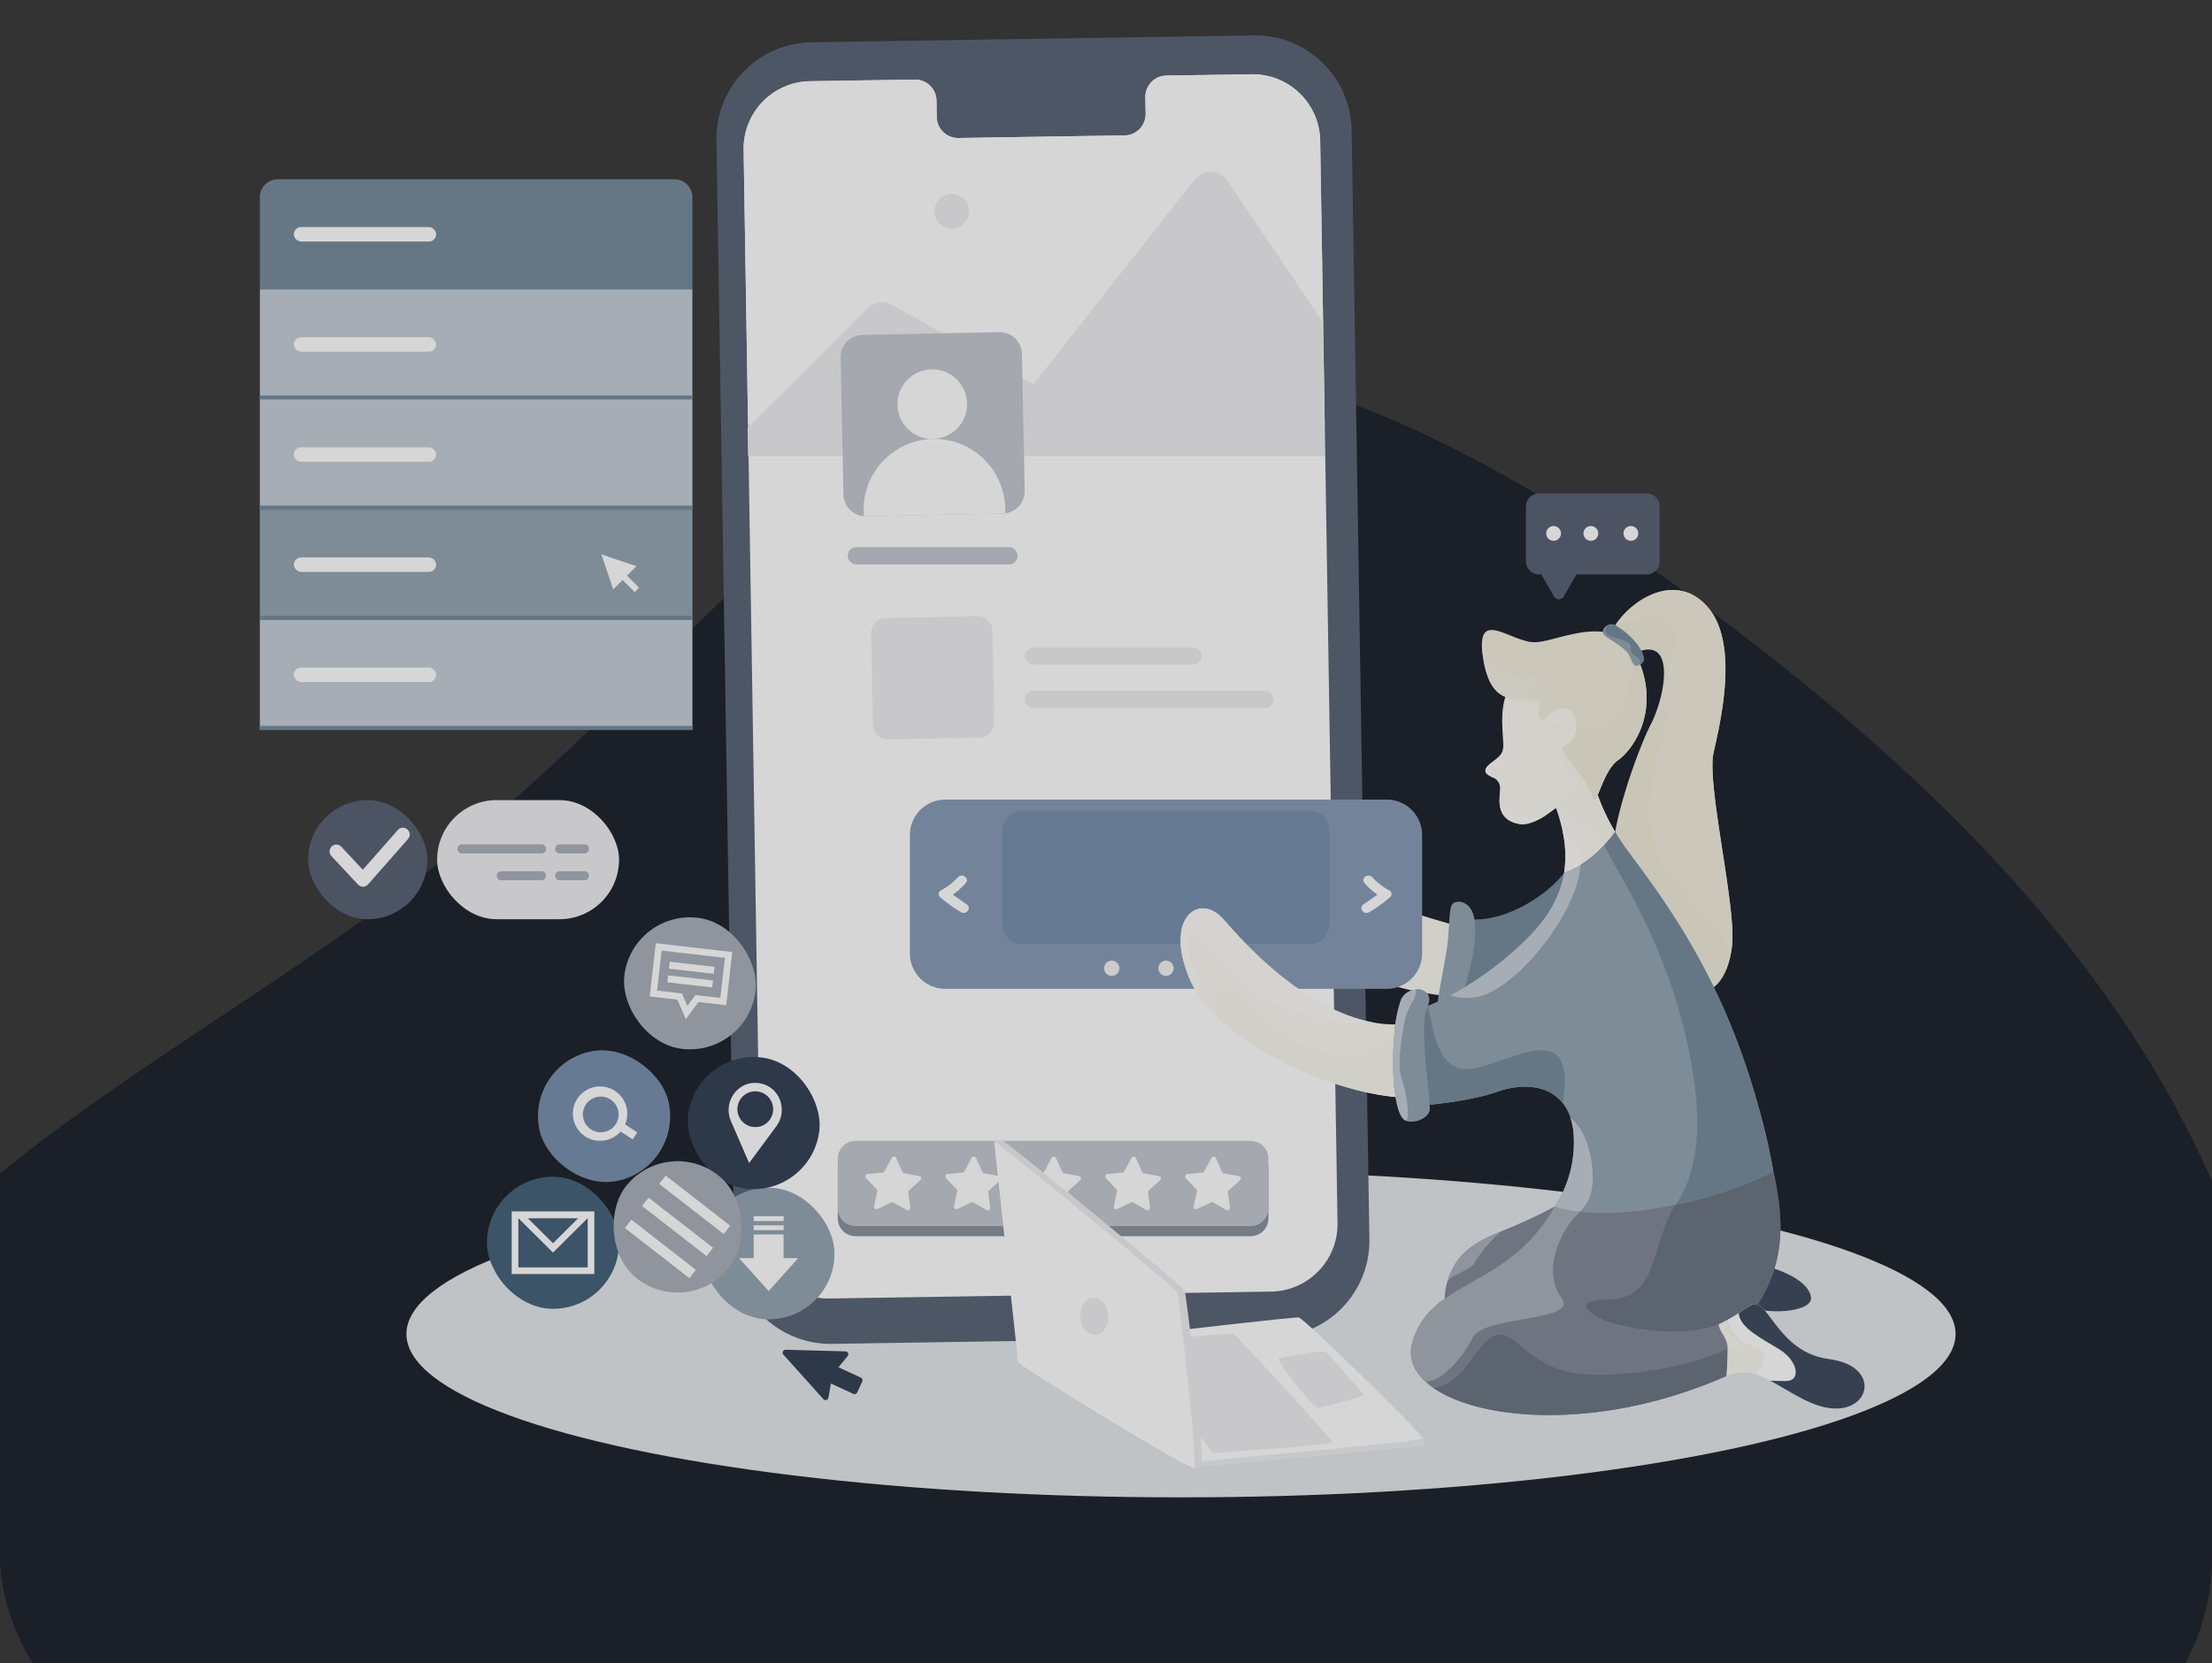 <svg xmlns="http://www.w3.org/2000/svg" xmlns:xlink="http://www.w3.org/1999/xlink" width="500" height="376" viewBox="0 0 500 376">
  <rect x="0" y="0" width="500" height="376" fill="#333333" stroke="none"/>
  <defs>
    <clipPath id="clip-path">
      <rect y="242" width="500" height="376" fill="none"/>
    </clipPath>
    <clipPath id="clip-path-2">
      <rect id="Card_BG_3" data-name="Card BG_3" width="500" height="645" rx="51" transform="translate(-0.388 0.39)" fill="#0d1321" opacity="0.547"/>
    </clipPath>
  </defs>
  <g id="Group_1229" data-name="Group 1229" transform="translate(58.733 7.999)" opacity="0.8">
    <g id="Scroll_Group_3" data-name="Scroll Group 3" transform="translate(-58.733 -249.999)" clip-path="url(#clip-path)" style="isolation: isolate">
      <g id="Mask_Group_3" data-name="Mask Group 3" transform="translate(0.388 -0.39)" clip-path="url(#clip-path-2)">
        <path id="blob" d="M475.292,20.642c43.563,31.808,56.067,108.067,52.033,171.683-3.63,63.617-23.395,114.591-33.479,175.761s-10.487,132.942-44.37,177.392-101.243,61.578-155.293,43.227c-54.454-17.943-95.6-72.18-147.226-110.513-51.63-38.741-113.747-61.985-136.336-104.8S4.975,268.176,28.773,212.307,82.824,107.1,125.983,74.472c42.756-32.216,98.823-47.3,164.571-60.762S431.73-11.574,475.292,20.642Z" transform="translate(603.005 406.772) rotate(104)" fill="#0d1321" opacity="0.748"/>
      </g>
    </g>
    <g id="Group_1295" data-name="Group 1295">
      <ellipse id="Ellipse_118" data-name="Ellipse 118" cx="175.086" cy="36.937" rx="175.086" ry="36.937" transform="translate(33.134 256.676)" fill="#e2e7ea"/>
      <g id="Group_1294" data-name="Group 1294" transform="translate(0 0)">
        <g id="Group_1236" data-name="Group 1236" transform="translate(0 32.529)">
          <g id="Group_1235" data-name="Group 1235" transform="translate(0 0)">
            <g id="Group_1234" data-name="Group 1234">
              <g id="Group_1233" data-name="Group 1233">
                <g id="Group_1229-2" data-name="Group 1229" transform="translate(0 99.593)">
                  <rect id="Rectangle_557" data-name="Rectangle 557" width="97.782" height="24.898" fill="#c3ccd4"/>
                  <rect id="Rectangle_558" data-name="Rectangle 558" width="97.782" height="0.905" transform="translate(0 23.993)" fill="#72889a"/>
                </g>
                <path id="Rectangle_559" data-name="Rectangle 559" d="M4.079,0H93.7a4.08,4.08,0,0,1,4.08,4.08V24.9a0,0,0,0,1,0,0H0a0,0,0,0,1,0,0V4.079A4.079,4.079,0,0,1,4.079,0Z" fill="#72889a"/>
                <g id="Group_1230" data-name="Group 1230" transform="translate(0 24.898)">
                  <rect id="Rectangle_560" data-name="Rectangle 560" width="97.782" height="24.898" fill="#0d1321"/>
                  <rect id="Rectangle_561" data-name="Rectangle 561" width="97.782" height="24.898" fill="#c3ccd4"/>
                  <rect id="Rectangle_562" data-name="Rectangle 562" width="97.782" height="0.905" transform="translate(0 23.993)" fill="#72889a"/>
                </g>
                <g id="Group_1231" data-name="Group 1231" transform="translate(0 49.796)">
                  <rect id="Rectangle_563" data-name="Rectangle 563" width="97.782" height="24.898" fill="#c3ccd4"/>
                  <rect id="Rectangle_564" data-name="Rectangle 564" width="97.782" height="0.905" transform="translate(0 23.993)" fill="#72889a"/>
                </g>
                <g id="Group_1232" data-name="Group 1232" transform="translate(0 74.695)">
                  <rect id="Rectangle_565" data-name="Rectangle 565" width="97.782" height="24.898" fill="#91a2b0"/>
                  <rect id="Rectangle_566" data-name="Rectangle 566" width="97.782" height="0.905" transform="translate(0 23.993)" fill="#72889a"/>
                </g>
              </g>
            </g>
            <path id="Path_1249" data-name="Path 1249" d="M7634.364,587.936l2.673,7.915,2.125-2.125,2.728,2.727.991-.992-2.728-2.727,2.126-2.125Z" transform="translate(-7557.16 -503.119)" fill="#fff"/>
          </g>
          <rect id="Rectangle_567" data-name="Rectangle 567" width="32.169" height="3.281" rx="1.64" transform="translate(7.685 10.809)" fill="#fff"/>
          <rect id="Rectangle_568" data-name="Rectangle 568" width="32.169" height="3.281" rx="1.64" transform="translate(7.685 35.707)" fill="#fff"/>
          <rect id="Rectangle_569" data-name="Rectangle 569" width="32.169" height="3.281" rx="1.64" transform="translate(7.685 60.605)" fill="#fff"/>
          <rect id="Rectangle_570" data-name="Rectangle 570" width="32.169" height="3.281" rx="1.64" transform="translate(7.685 85.503)" fill="#fff"/>
          <rect id="Rectangle_571" data-name="Rectangle 571" width="32.169" height="3.281" rx="1.64" transform="translate(7.685 110.401)" fill="#fff"/>
        </g>
        <g id="Group_1238" data-name="Group 1238" transform="translate(60.135 226.683)">
          <rect id="Rectangle_572" data-name="Rectangle 572" width="29.863" height="29.863" rx="14.931" transform="matrix(0.979, -0.205, 0.205, 0.979, 0, 6.123)" fill="#748cab"/>
          <g id="Group_1237" data-name="Group 1237" transform="translate(10.987 11.346)">
            <path id="Path_1250" data-name="Path 1250" d="M7609.957,1363.873l-2.761-1.8a6.148,6.148,0,1,0-1.014,1.608l2.734,1.786Zm-7.425-.105a4.039,4.039,0,1,1,3.125-4.781A4.044,4.044,0,0,1,7602.532,1363.768Z" transform="translate(-7595.763 -1353.874)" fill="#fff"/>
          </g>
        </g>
        <g id="Group_1247" data-name="Group 1247" transform="translate(103.213)">
          <g id="Group_1243" data-name="Group 1243">
            <g id="Group_1242" data-name="Group 1242">
              <g id="Group_1240" data-name="Group 1240">
                <g id="Group_1239" data-name="Group 1239">
                  <path id="Path_1251" data-name="Path 1251" d="M7925.588,137.455l-100.007,1.564a21.786,21.786,0,0,1-22.124-21.435l-4.021-250.715a21.789,21.789,0,0,1,21.444-22.134l100.006-1.564a21.787,21.787,0,0,1,22.125,21.435l4.02,250.715A21.787,21.787,0,0,1,7925.588,137.455Z" transform="translate(-7799.434 156.831)" fill="#545f71"/>
                </g>
              </g>
              <g id="Group_1241" data-name="Group 1241" transform="translate(6.14 8.796)">
                <path id="Path_1252" data-name="Path 1252" d="M7972.646,158.727a15.259,15.259,0,0,1-15.019,15.5l-99.807,1.563a15.261,15.261,0,0,1-15.5-15.015L7839.4-21.895l-1-62.044a15.258,15.258,0,0,1,15.017-15.5l16.972-.266,6.818-.105A4.822,4.822,0,0,1,7882-94.963l.056,3.516a4.822,4.822,0,0,0,4.786,4.848l37.8-.591a4.818,4.818,0,0,0,4.628-5l-.056-3.518a4.815,4.815,0,0,1,4.628-5l19.389-.3a15.262,15.262,0,0,1,15.5,15.013l1.027,64.094Z" transform="translate(-7838.401 101.004)" fill="#fff"/>
              </g>
            </g>
          </g>
          <path id="Path_1253" data-name="Path 1253" d="M7969.75-21.895H7839.4l-.1-6.461-.894-55.583a15.258,15.258,0,0,1,15.017-15.5l16.972-.266,6.818-.105A4.822,4.822,0,0,1,7882-94.963l.056,3.516a4.822,4.822,0,0,0,4.786,4.848l37.8-.591a4.818,4.818,0,0,0,4.628-5l-.056-3.518a4.815,4.815,0,0,1,4.628-5l19.389-.3a15.262,15.262,0,0,1,15.5,15.013l.541,33.677Z" transform="translate(-7832.261 109.8)" fill="#fff"/>
          <path id="Path_1254" data-name="Path 1254" d="M7974.533,103.48H7844.182l-.1-6.461,27.165-26.971a4.653,4.653,0,0,1,5.551-.758l31.919,17.868,36.365-46.173a4.653,4.653,0,0,1,7.512.277l21.456,31.8Z" transform="translate(-7837.044 -8.323)" fill="#edeef0"/>
          <path id="Path_1255" data-name="Path 1255" d="M8018.557,273.93l.627,30.934a5.024,5.024,0,0,1-4.433,5.1,4.114,4.114,0,0,1-.491.036l-30.934.627a4.13,4.13,0,0,1-.492-.016,4.966,4.966,0,0,1-2.5-.9,5.016,5.016,0,0,1-2.133-4.013l-.627-30.934a5.031,5.031,0,0,1,4.923-5.127l30.934-.627a5.034,5.034,0,0,1,5.128,4.923Z" transform="translate(-7949.504 -201.91)" fill="#c2c6cd"/>
          <path id="Path_1256" data-name="Path 1256" d="M8048.635,679.884l.42,20.717a3.366,3.366,0,0,1-2.969,3.414,2.775,2.775,0,0,1-.329.024l-20.716.42a2.786,2.786,0,0,1-.33-.011,3.367,3.367,0,0,1-3.1-3.291l-.42-20.717a3.372,3.372,0,0,1,3.3-3.434l20.717-.42a3.373,3.373,0,0,1,3.434,3.3Z" transform="translate(-7986.247 -545.271)" fill="#edeef0"/>
          <circle id="Ellipse_119" data-name="Ellipse 119" cx="7.87" cy="7.87" r="7.87" transform="translate(40.911 75.512)" fill="#fff"/>
          <path id="Path_1257" data-name="Path 1257" d="M8042.532,437.965c.008.375,0,.75-.022,1.12a4.113,4.113,0,0,1-.492.036l-30.933.627a4.13,4.13,0,0,1-.492-.016c-.039-.368-.061-.743-.068-1.118a16.007,16.007,0,1,1,32.008-.648Z" transform="translate(-7977.262 -331.033)" fill="#fff"/>
          <circle id="Ellipse_120" data-name="Ellipse 120" cx="3.918" cy="3.918" r="3.918" transform="translate(49.266 35.855)" fill="#edeef0"/>
          <g id="Group_1245" data-name="Group 1245" transform="translate(27.428 249.952)">
            <path id="Path_1258" data-name="Path 1258" d="M8066.827,1463.36h-89.293a4.02,4.02,0,0,1-4.021-4.02v-11.217a4.021,4.021,0,0,1,4.021-4.02h89.293a4.019,4.019,0,0,1,4.02,4.02v11.217a4.018,4.018,0,0,1-4.02,4.02Z" transform="translate(-7973.512 -1441.81)" fill="#868e9a"/>
            <path id="Path_1259" data-name="Path 1259" d="M8066.827,1448.806h-89.293a4.02,4.02,0,0,1-4.021-4.02v-11.217a4.02,4.02,0,0,1,4.021-4.02h89.293a4.019,4.019,0,0,1,4.02,4.02v11.217a4.019,4.019,0,0,1-4.02,4.02Z" transform="translate(-7973.512 -1429.549)" fill="#c2c6cd"/>
            <g id="Group_1244" data-name="Group 1244" transform="translate(6.234 3.543)">
              <path id="Path_1260" data-name="Path 1260" d="M8017.414,1455.359l1.644-3.037a.542.542,0,0,1,.972.036l1.411,3.151a.542.542,0,0,0,.4.312l3.4.624a.542.542,0,0,1,.265.936l-2.561,2.316a.548.548,0,0,0-.175.474l.456,3.423a.542.542,0,0,1-.807.542l-2.994-1.72a.542.542,0,0,0-.5-.019l-3.114,1.491a.543.543,0,0,1-.766-.6l.711-3.379a.541.541,0,0,0-.138-.485l-2.381-2.5a.542.542,0,0,1,.335-.913l3.434-.368A.543.543,0,0,0,8017.414,1455.359Z" transform="translate(-8013.076 -1452.038)" fill="#fff"/>
              <path id="Path_1261" data-name="Path 1261" d="M8132.078,1455.359l1.643-3.037a.542.542,0,0,1,.972.036l1.41,3.151a.546.546,0,0,0,.4.312l3.4.624a.543.543,0,0,1,.268.936l-2.562,2.316a.542.542,0,0,0-.174.474l.456,3.423a.543.543,0,0,1-.809.542l-2.993-1.72a.544.544,0,0,0-.5-.019l-3.114,1.491a.543.543,0,0,1-.766-.6l.711-3.379a.541.541,0,0,0-.138-.485l-2.38-2.5a.542.542,0,0,1,.334-.913l3.434-.368A.544.544,0,0,0,8132.078,1455.359Z" transform="translate(-8109.673 -1452.038)" fill="#fff"/>
              <path id="Path_1262" data-name="Path 1262" d="M8246.74,1455.359l1.643-3.037a.543.543,0,0,1,.973.036l1.41,3.151a.546.546,0,0,0,.4.312l3.4.624a.542.542,0,0,1,.265.936l-2.561,2.316a.539.539,0,0,0-.174.474l.456,3.423a.543.543,0,0,1-.809.542l-2.993-1.72a.544.544,0,0,0-.5-.019l-3.114,1.491a.542.542,0,0,1-.765-.6l.71-3.379a.536.536,0,0,0-.138-.485l-2.38-2.5a.542.542,0,0,1,.336-.913l3.433-.368A.541.541,0,0,0,8246.74,1455.359Z" transform="translate(-8206.27 -1452.038)" fill="#fff"/>
              <path id="Path_1263" data-name="Path 1263" d="M8361.4,1455.359l1.643-3.037a.542.542,0,0,1,.972.036l1.412,3.151a.541.541,0,0,0,.4.312l3.4.624a.542.542,0,0,1,.267.936l-2.562,2.316a.542.542,0,0,0-.174.474l.456,3.423a.542.542,0,0,1-.808.542l-2.994-1.72a.544.544,0,0,0-.5-.019l-3.114,1.491a.543.543,0,0,1-.766-.6l.712-3.379a.539.539,0,0,0-.139-.485l-2.38-2.5a.542.542,0,0,1,.336-.913l3.433-.368A.541.541,0,0,0,8361.4,1455.359Z" transform="translate(-8302.865 -1452.038)" fill="#fff"/>
              <path id="Path_1264" data-name="Path 1264" d="M8476.065,1455.359l1.643-3.037a.542.542,0,0,1,.972.036l1.41,3.151a.545.545,0,0,0,.4.312l3.395.624a.543.543,0,0,1,.268.936l-2.562,2.316a.542.542,0,0,0-.174.474l.455,3.423a.542.542,0,0,1-.808.542l-2.993-1.72a.544.544,0,0,0-.5-.019l-3.114,1.491a.542.542,0,0,1-.765-.6l.71-3.379a.541.541,0,0,0-.138-.485l-2.381-2.5a.543.543,0,0,1,.335-.913l3.434-.368A.544.544,0,0,0,8476.065,1455.359Z" transform="translate(-8399.462 -1452.038)" fill="#fff"/>
            </g>
          </g>
          <rect id="Rectangle_573" data-name="Rectangle 573" width="38.411" height="3.918" rx="1.959" transform="translate(29.669 115.71)" fill="#c2c6cd"/>
          <g id="Group_1246" data-name="Group 1246" transform="translate(69.68 138.378)">
            <rect id="Rectangle_574" data-name="Rectangle 574" width="40.03" height="3.918" rx="1.959" fill="#edeef0"/>
            <rect id="Rectangle_575" data-name="Rectangle 575" width="56.21" height="3.918" rx="1.959" transform="translate(0 9.829)" fill="#edeef0"/>
          </g>
        </g>
        <g id="Group_1255" data-name="Group 1255" transform="translate(10.918 172.903)">
          <rect id="Rectangle_576" data-name="Rectangle 576" width="26.932" height="26.932" rx="13.466" transform="translate(0 0)" fill="#525d6f"/>
          <rect id="Rectangle_577" data-name="Rectangle 577" width="41.124" height="26.932" rx="13.466" transform="translate(29.155 0)" fill="#edeef0"/>
          <g id="Group_1248" data-name="Group 1248" transform="translate(4.83 6.241)">
            <path id="Path_1265" data-name="Path 1265" d="M7251.892,993.489a1.542,1.542,0,0,1-1.125-.489l-6.027-6.455a1.539,1.539,0,0,1,2.25-2.1l4.868,5.214,7.9-8.984a1.538,1.538,0,1,1,2.311,2.032l-9.02,10.26a1.538,1.538,0,0,1-1.133.523Z" transform="translate(-7244.326 -980.151)" fill="#fff"/>
          </g>
          <g id="Group_1254" data-name="Group 1254" transform="translate(33.729 10.003)">
            <g id="Group_1253" data-name="Group 1253">
              <g id="Group_1249" data-name="Group 1249">
                <path id="Path_1266" data-name="Path 1266" d="M7446.76,1006.078h-18a1.026,1.026,0,1,1,0-2.052h18a1.026,1.026,0,0,1,0,2.052Z" transform="translate(-7427.735 -1004.026)" fill="#a7adb6"/>
              </g>
              <g id="Group_1250" data-name="Group 1250" transform="translate(22.101)">
                <path id="Path_1267" data-name="Path 1267" d="M7574.633,1006.078h-5.6a1.026,1.026,0,1,1,0-2.052h5.6a1.026,1.026,0,1,1,0,2.052Z" transform="translate(-7568.007 -1004.026)" fill="#a7adb6"/>
              </g>
              <g id="Group_1251" data-name="Group 1251" transform="translate(22.101 6.07)">
                <path id="Path_1268" data-name="Path 1268" d="M7574.633,1044.6h-5.6a1.026,1.026,0,1,1,0-2.052h5.6a1.026,1.026,0,1,1,0,2.052Z" transform="translate(-7568.007 -1042.552)" fill="#a7adb6"/>
              </g>
              <g id="Group_1252" data-name="Group 1252" transform="translate(8.892 6.07)">
                <path id="Path_1269" data-name="Path 1269" d="M7494.3,1044.6H7485.2a1.026,1.026,0,0,1,0-2.052h9.105a1.026,1.026,0,1,1,0,2.052Z" transform="translate(-7484.17 -1042.552)" fill="#a7adb6"/>
              </g>
            </g>
          </g>
        </g>
        <g id="Group_1259" data-name="Group 1259" transform="translate(118.18 297.18)">
          <g id="Group_1258" data-name="Group 1258">
            <g id="Group_1257" data-name="Group 1257">
              <g id="Group_1256" data-name="Group 1256">
                <path id="Path_1270" data-name="Path 1270" d="M7912.094,1735.585l-5.066-2.343,2.081-2.5a.662.662,0,0,0-.49-1.087l-13.509-.369a.662.662,0,0,0-.512,1.105l9.03,10.056a.663.663,0,0,0,1.146-.33l.555-3.2,5.064,2.342a.664.664,0,0,0,.881-.323l1.143-2.472a.663.663,0,0,0-.323-.88Zm0,0" transform="translate(-7894.427 -1729.289)" fill="#2c3a4f"/>
              </g>
            </g>
          </g>
        </g>
        <g id="Group_1262" data-name="Group 1262" transform="translate(100.129 260.531)">
          <rect id="Rectangle_578" data-name="Rectangle 578" width="29.77" height="29.77" rx="14.885" fill="#91a2b0"/>
          <g id="Group_1261" data-name="Group 1261" transform="translate(8.3 6.454)">
            <g id="Group_1260" data-name="Group 1260">
              <path id="Path_1271" data-name="Path 1271" d="M7832.567,1569.356l3.2,3.557,3.28,3.642a.1.1,0,0,0,.149,0l3.28-3.642,3.2-3.557a.1.1,0,0,0-.074-.167h-3.1v-5.334h-6.762v5.334h-3.1A.1.1,0,0,0,7832.567,1569.356Z" transform="translate(-7832.541 -1559.726)" fill="#fff"/>
              <rect id="Rectangle_579" data-name="Rectangle 579" width="6.762" height="1.093" transform="translate(3.204 2.058)" fill="#fff"/>
              <rect id="Rectangle_580" data-name="Rectangle 580" width="6.762" height="1.093" transform="translate(3.204)" fill="#fff"/>
            </g>
          </g>
        </g>
        <g id="Group_1264" data-name="Group 1264" transform="translate(51.335 258.061)">
          <rect id="Rectangle_581" data-name="Rectangle 581" width="29.863" height="29.863" rx="14.931" fill="#3e5c75"/>
          <g id="Group_1263" data-name="Group 1263" transform="translate(5.591 7.867)">
            <g id="Rectangle_582" data-name="Rectangle 582" fill="none" stroke="#fff" stroke-miterlimit="10" stroke-width="1.5">
              <rect width="18.682" height="14.129" stroke="none"/>
              <rect x="0.75" y="0.75" width="17.182" height="12.629" fill="none"/>
            </g>
            <g id="Path_1272" data-name="Path 1272" transform="translate(-7505.66 -1530.945)" fill="none" stroke-miterlimit="10">
              <path d="M7515,1540.226l-9.341-9.282h18.681Z" stroke="none"/>
              <path d="M 7515.001 1538.112 L 7520.704 1532.445 L 7509.298 1532.445 L 7515.001 1538.112 M 7515.001 1540.226 L 7505.66 1530.945 L 7524.341 1530.945 L 7515.001 1540.226 Z" stroke="none" fill="#fff"/>
            </g>
          </g>
        </g>
        <g id="Group_1265" data-name="Group 1265" transform="translate(95.099 229.384)">
          <rect id="Rectangle_583" data-name="Rectangle 583" width="29.863" height="29.863" rx="14.931" transform="translate(3.399 0) rotate(6.535)" fill="#2c3a4f"/>
          <g id="Path_1273" data-name="Path 1273" transform="translate(-7806.003 -1338.833)" fill="#fff" stroke-miterlimit="10">
            <path d="M 7821.672 1362.918 L 7819.537 1357.999 L 7818.067 1354.615 C 7817.329 1352.914 7817.5 1350.965 7818.526 1349.402 C 7819.514 1347.896 7821.084 1347.032 7822.833 1347.032 C 7822.916 1347.032 7822.999 1347.034 7823.083 1347.038 C 7823.216 1347.044 7823.349 1347.055 7823.488 1347.071 C 7823.626 1347.087 7823.761 1347.107 7823.887 1347.13 C 7825.663 1347.456 7827.07 1348.627 7827.747 1350.344 C 7828.453 1352.131 7828.196 1354.113 7827.062 1355.645 L 7824.865 1358.609 L 7821.672 1362.918 Z M 7822.89 1347.443 C 7820.456 1347.443 7818.41 1349.27 7818.132 1351.692 C 7817.833 1354.318 7819.725 1356.699 7822.35 1357 C 7822.533 1357.021 7822.718 1357.031 7822.901 1357.031 C 7825.335 1357.031 7827.38 1355.205 7827.657 1352.783 C 7827.803 1351.511 7827.445 1350.258 7826.648 1349.256 C 7825.852 1348.253 7824.713 1347.621 7823.441 1347.475 C 7823.258 1347.454 7823.073 1347.443 7822.89 1347.443 Z" stroke="none"/>
            <path d="M 7819.869 1356.881 L 7821.843 1361.428 L 7824.791 1357.45 C 7824.199 1357.665 7823.562 1357.781 7822.901 1357.781 C 7822.689 1357.781 7822.476 1357.769 7822.265 1357.745 C 7821.38 1357.644 7820.568 1357.338 7819.869 1356.881 M 7822.833 1346.282 C 7822.927 1346.282 7823.022 1346.284 7823.117 1346.289 C 7823.269 1346.296 7823.42 1346.308 7823.573 1346.325 C 7823.725 1346.343 7823.876 1346.365 7824.023 1346.392 C 7828.426 1347.2 7830.328 1352.495 7827.664 1356.091 L 7821.501 1364.409 L 7817.379 1354.913 C 7815.636 1350.895 7818.519 1346.281 7822.833 1346.282 Z M 7822.901 1356.281 C 7824.928 1356.281 7826.676 1354.76 7826.912 1352.698 C 7827.167 1350.479 7825.574 1348.474 7823.355 1348.22 C 7823.199 1348.202 7823.044 1348.193 7822.89 1348.193 C 7820.863 1348.193 7819.114 1349.715 7818.877 1351.777 C 7818.624 1353.996 7820.216 1356.001 7822.436 1356.255 C 7822.592 1356.273 7822.747 1356.281 7822.901 1356.281 Z" stroke="none" fill="#fff"/>
          </g>
        </g>
        <g id="Group_1268" data-name="Group 1268" transform="translate(80.686 197.798)">
          <rect id="Rectangle_584" data-name="Rectangle 584" width="29.863" height="29.863" rx="14.931" transform="matrix(0.993, 0.114, -0.114, 0.993, 3.407, 0)" fill="#a7adb6"/>
          <g id="Group_1267" data-name="Group 1267" transform="translate(7.441 7.469)">
            <g id="Path_1274" data-name="Path 1274" transform="translate(-7703.688 -1145.946)" fill="none" stroke-miterlimit="10">
              <path d="M7722.354,1147.931l-17.286-1.985-1.38,12.028,6.262.719,1.907,4.4,2.854-3.851,6.262.719Z" stroke="none"/>
              <path d="M 7706.388 1147.607 L 7705.35 1156.654 L 7710.982 1157.301 L 7712.2 1160.109 L 7714.022 1157.65 L 7719.654 1158.297 L 7720.693 1149.25 L 7706.388 1147.607 M 7705.068 1145.946 L 7722.354 1147.931 L 7720.974 1159.958 L 7714.712 1159.239 L 7711.857 1163.09 L 7709.95 1158.692 L 7703.688 1157.973 L 7705.068 1145.946 Z" stroke="none" fill="#fff"/>
            </g>
            <g id="Group_1266" data-name="Group 1266" transform="translate(4.078 4.964)">
              <line id="Line_251" data-name="Line 251" x2="10.139" y2="1.164" transform="translate(0.354)" fill="none" stroke="#fff" stroke-miterlimit="10" stroke-width="1.581"/>
              <line id="Line_252" data-name="Line 252" x2="10.139" y2="1.164" transform="translate(0 3.083)" fill="none" stroke="#fff" stroke-miterlimit="10" stroke-width="1.581"/>
            </g>
          </g>
        </g>
        <g id="Group_1270" data-name="Group 1270" transform="translate(73.591 248.563)">
          <rect id="Rectangle_585" data-name="Rectangle 585" width="29.689" height="29.689" rx="14.844" transform="translate(18.217 0) rotate(37.85)" fill="#a7adb6"/>
          <g id="Group_1269" data-name="Group 1269" transform="translate(8.927 9.231)">
            <rect id="Rectangle_586" data-name="Rectangle 586" width="18.475" height="2.386" transform="translate(9.217 0) rotate(37.85)" fill="#fff"/>
            <rect id="Rectangle_587" data-name="Rectangle 587" width="18.475" height="2.386" transform="translate(5.34 4.988) rotate(37.85)" fill="#fff"/>
            <rect id="Rectangle_588" data-name="Rectangle 588" width="18.475" height="2.386" transform="translate(1.464 9.977) rotate(37.85)" fill="#fff"/>
          </g>
        </g>
        <g id="Group_1289" data-name="Group 1289" transform="translate(146.944 125.396)">
          <g id="Group_1271" data-name="Group 1271" transform="translate(90.24 63.945)">
            <path id="Path_1275" data-name="Path 1275" d="M8659.907,1071.854c18.208,7.093,30.618,9.576,30.618,9.576l-4.965,14.3s-22.461.022-32.627-12.047S8659.907,1071.854,8659.907,1071.854Z" transform="translate(-8649.712 -1067.602)" fill="#f8f7ef"/>
            <path id="Path_1276" data-name="Path 1276" d="M8863.117,1055.326c9.576,1.064,19.424-6.6,22.08-10.458,0,0,5.27,4.134,3.859,12.173s-11.812,17.85-15.6,17.969-12.633-2.6-12.633-2.6Z" transform="translate(-8827.565 -1044.868)" fill="#72889a"/>
            <path id="Path_1277" data-name="Path 1277" d="M8837.075,1087.062c.783-1.41,5.083-1.241,5.26,4.61s-1.892,13.654-3.369,16.255-4.708,3.8-5.084,2.482,2.01-11.762,2.306-15.132S8836.484,1088.125,8837.075,1087.062Z" transform="translate(-8804.831 -1079.795)" fill="#91a2b0"/>
          </g>
          <g id="Group_1276" data-name="Group 1276" transform="translate(0 47.397)">
            <path id="Path_1278" data-name="Path 1278" d="M8184.763,982.617h-99.782a7.993,7.993,0,0,1-8-8V947.834a8,8,0,0,1,8-8h99.782a8,8,0,0,1,8,8v26.787a8,8,0,0,1-8,8Z" transform="translate(-8076.985 -939.838)" fill="#8399b4"/>
            <path id="Path_1279" data-name="Path 1279" d="M8279.615,986.1h-66.05a3.431,3.431,0,0,1-2.131-.765,5.241,5.241,0,0,1-1.836-4.129v-20.3a5.331,5.331,0,0,1,1.606-3.933,3.48,3.48,0,0,1,2.36-.961h66.05a3.623,3.623,0,0,1,2.806,1.434,5.512,5.512,0,0,1,1.162,3.461v20.3a5.3,5.3,0,0,1-1.7,4.014A3.457,3.457,0,0,1,8279.615,986.1Z" transform="translate(-8188.704 -953.469)" fill="#748cab"/>
            <g id="Group_1273" data-name="Group 1273" transform="translate(102.064 17.168)">
              <g id="Group_1272" data-name="Group 1272">
                <path id="Path_1280" data-name="Path 1280" d="M8731.112,1053.788a31.535,31.535,0,0,1-4.531,3.255,1.3,1.3,0,0,1-.666.2,1.128,1.128,0,0,1-.823-.333,1.046,1.046,0,0,1-.337-.765,1.026,1.026,0,0,1,.485-.846q1.052-.711,3.12-2.178a18.936,18.936,0,0,1-1.987-1.653c-.8-.755-1.205-1.285-1.205-1.59a.975.975,0,0,1,.365-.759,1.226,1.226,0,0,1,.831-.319,1.2,1.2,0,0,1,.873.4,13.626,13.626,0,0,0,3.6,2.833q.729.351.729.926A1.117,1.117,0,0,1,8731.112,1053.788Z" transform="translate(-8724.755 -1048.797)" fill="#fff"/>
              </g>
            </g>
            <g id="Group_1274" data-name="Group 1274" transform="translate(6.492 17.168)">
              <path id="Path_1281" data-name="Path 1281" d="M8118.648,1053.788a31.435,31.435,0,0,0,4.532,3.255,1.29,1.29,0,0,0,.666.2,1.125,1.125,0,0,0,.822-.333,1.046,1.046,0,0,0,.337-.765,1.024,1.024,0,0,0-.486-.846q-1.05-.711-3.119-2.178a18.936,18.936,0,0,0,1.987-1.653q1.2-1.132,1.206-1.59a.981.981,0,0,0-.365-.759,1.229,1.229,0,0,0-.832-.319,1.2,1.2,0,0,0-.873.4,13.615,13.615,0,0,1-3.606,2.833q-.727.351-.727.926A1.12,1.12,0,0,0,8118.648,1053.788Z" transform="translate(-8118.19 -1048.797)" fill="#fff"/>
            </g>
            <g id="Group_1275" data-name="Group 1275" transform="translate(43.894 36.4)">
              <circle id="Ellipse_121" data-name="Ellipse 121" cx="1.732" cy="1.732" r="1.732" fill="#f2f2f4"/>
              <circle id="Ellipse_122" data-name="Ellipse 122" cx="1.732" cy="1.732" r="1.732" transform="translate(12.261)" fill="#f2f2f4"/>
              <circle id="Ellipse_123" data-name="Ellipse 123" cx="1.732" cy="1.732" r="1.732" transform="translate(24.521)" fill="#1e2d44"/>
            </g>
          </g>
          <g id="Group_1288" data-name="Group 1288" transform="translate(61.185)">
            <g id="Group_1277" data-name="Group 1277" transform="translate(59.701 139.418)">
              <path id="Path_1282" data-name="Path 1282" d="M9268.267,1605.869c5.721,1.153,11.881,3.9,12.414,7.536s-11.172,4.22-15.339,1.578S9268.267,1605.869,9268.267,1605.869Z" transform="translate(-9197.884 -1592.949)" fill="#374459"/>
              <path id="Path_1283" data-name="Path 1283" d="M8869.075,1523.871s-9.663,29.5-17.643,28.787c-6.53-.583-8.31-6.263-6.6-11.9v0a16.71,16.71,0,0,1,1.639-3.7c2.277-3.83,5.824-5.605,10.584-7.632A121.232,121.232,0,0,0,8869.075,1523.871Z" transform="translate(-8844.22 -1523.871)" fill="#7d8593"/>
              <path id="Path_1284" data-name="Path 1284" d="M8860.306,1559.119a29.057,29.057,0,0,0-6.284,7.455c-.977,1.33-5.092,2.56-5.938,3.873a16.842,16.842,0,0,1,1.638-3.7C8852,1562.921,8855.545,1561.146,8860.306,1559.119Z" transform="translate(-8847.475 -1553.565)" fill="#a7adb6"/>
            </g>
            <g id="Group_1281" data-name="Group 1281" transform="translate(52.061 127.813)">
              <g id="Group_1278" data-name="Group 1278">
                <path id="Path_1285" data-name="Path 1285" d="M8873.179,1485.389l-.069.1a49.6,49.6,0,0,0-4.354,7.515c-2.267,5-1.675,7.1-1.675,7.1-27.721,12.282-55.153,10.388-66.229,2.743a16.515,16.515,0,0,1-1.87-1.488c-2.723-2.522-3.85-5.524-2.937-8.77,4.112-14.629,21.632-11.909,32.184-30.769,0,0,1.5-.621,3.978-1.578,10.43-4.022,38.191-13.963,44.334-8.348a3.572,3.572,0,0,1,1.11,1.929C8880.16,1465.274,8880.449,1474.833,8873.179,1485.389Z" transform="translate(-8795.732 -1450.22)" fill="#7d8593"/>
                <path id="Path_1286" data-name="Path 1286" d="M8829.735,1535.977c4.136,5.674-17.5,3.871-20.1,9.191-1.979,4.052-6.979,10.106-10.657,9.8-2.723-2.521-3.85-5.524-2.937-8.77,4.112-14.629,21.632-11.909,32.184-30.769,0,0,1.5-.62,3.978-1.578a6.631,6.631,0,0,1,1.729,2.736C8828.906,1521.406,8825.6,1530.3,8829.735,1535.977Z" transform="translate(-8795.732 -1503.828)" fill="#a7adb6"/>
                <path id="Path_1287" data-name="Path 1287" d="M8894.447,1717.118c-27.718,12.281-55.151,10.388-66.229,2.743,7.5-1.018,9.516-10.53,13.982-11.882,4.973-1.507,7.277,7.979,20.4,8.777,12.69.771,28.865-3.266,33.522-6.742C8896.661,1715.234,8894.447,1717.118,8894.447,1717.118Z" transform="translate(-8823.101 -1667.23)" fill="#667080"/>
                <path id="Path_1288" data-name="Path 1288" d="M9084.88,1494.36l-.068.1c-2.209.909-4.8,1.778-7.8,2.915-10.795,4.086-25.29-.628-25.29-.628s-10.905-4.7.532-4.965,9.309-12.679,15-21.417a50.078,50.078,0,0,0,6.273-5.181c1.257-1.466,8.063-3.481,14.709-4.316a3.587,3.587,0,0,1,1.111,1.93C9091.861,1474.245,9092.149,1483.8,9084.88,1494.36Z" transform="translate(-9007.435 -1459.191)" fill="#667080"/>
              </g>
              <g id="Group_1280" data-name="Group 1280" transform="translate(69.578 33.639)">
                <g id="Group_1279" data-name="Group 1279">
                  <path id="Path_1289" data-name="Path 1289" d="M9275.063,1687.316c-5.421.389-10.748-3.733-15.569-6.281a21.848,21.848,0,0,0-3.13-1.394c1.114-1.587,3.192-5.185-.1-6.1-3.478-.965-6.008-3.116-6.43-6.258.973-.53,1.823-1.066,2.572-1.557,1.576-1.032,2.693-1.862,3.5-2,3.192-.532,5.852,10.994,16.846,12.413S9282.511,1686.785,9275.063,1687.316Z" transform="translate(-9247.865 -1663.715)" fill="#fff"/>
                  <path id="Path_1290" data-name="Path 1290" d="M9245.821,1698.738a10.05,10.05,0,0,0-2.048-.482,13.066,13.066,0,0,0-4.682.805c.134-1.649.289-4.069.246-5.848-.008-.31-.022-.6-.044-.867-.173-2.154-1.935-3.385-1.972-4.988.347-.154.682-.312,1-.47s.659-.337.969-.505c.423,3.142,2.953,5.293,6.429,6.258C9249.015,1693.553,9246.936,1697.151,9245.821,1698.738Z" transform="translate(-9237.322 -1682.81)" fill="#faf9f3"/>
                  <path id="Path_1291" data-name="Path 1291" d="M9251.188,1698.738a10.074,10.074,0,0,0-2.049-.482,13.054,13.054,0,0,0-4.682.805c.133-1.649.291-4.069.246-5.848,1.424-.236,4.8-.232,3.574-.927-1.855-1.057-4.395-3.579-4.586-5.4q.5-.253.967-.505c.424,3.142,2.955,5.293,6.432,6.258C9254.377,1693.553,9252.3,1697.151,9251.188,1698.738Z" transform="translate(-9242.688 -1682.81)" fill="#f8f7ef"/>
                </g>
                <path id="Path_1292" data-name="Path 1292" d="M9288.82,1687.316c-5.421.389-10.749-3.733-15.569-6.281.954.014,2.235.115,3.688.074,3.372-.1,2.482-4.522-1.371-7-3.443-2.22-9.309-4.864-9.4-8.377,1.577-1.032,2.693-1.862,3.5-2,3.19-.532,5.851,10.994,16.845,12.413S9296.268,1686.785,9288.82,1687.316Z" transform="translate(-9261.621 -1663.715)" fill="#374459"/>
              </g>
            </g>
            <g id="Group_1287" data-name="Group 1287">
              <g id="Group_1282" data-name="Group 1282" transform="translate(82.873 38.585)">
                <path id="Path_1293" data-name="Path 1293" d="M9006.633,900.03a34.78,34.78,0,0,1-2.436,2.963,25.961,25.961,0,0,1-5.406,4.55,16.691,16.691,0,0,1-3.693,1.727,25.578,25.578,0,0,0-.4-9.664,43.249,43.249,0,0,0-1.34-4.738q-.369-1.085-.773-2.151c-.42-1.121-.863-2.224-1.3-3.311l7.547-4.332,2.029-1.165S9001.25,890.966,9006.633,900.03Z" transform="translate(-8991.281 -883.91)" fill="#faf9f3"/>
                <path id="Path_1294" data-name="Path 1294" d="M9013.61,900.03a34.6,34.6,0,0,1-2.436,2.963,9.55,9.55,0,0,0-1.655-2.06,26.578,26.578,0,0,0-9.184-6.065q-.368-1.085-.771-2.151a37.3,37.3,0,0,1,6.242-7.643l2.027-1.165S9008.228,890.966,9013.61,900.03Z" transform="translate(-8998.261 -883.91)" fill="#f8f7ef"/>
                <path id="Path_1295" data-name="Path 1295" d="M9013.368,993.2a25.578,25.578,0,0,0-.4-9.664c1.788,2.584,3.51,3.186,3.986,6.158a12.784,12.784,0,0,1,.105,1.778A16.72,16.72,0,0,1,9013.368,993.2Z" transform="translate(-9009.551 -967.836)" fill="#fcfbf7"/>
              </g>
              <path id="Path_1296" data-name="Path 1296" d="M9113,719.545a20.862,20.862,0,0,1-1.4,5.571c-1.917,4.49-5.363,6.011-9.6,3.827-5.675-2.926-15.29-24.1-15.782-30.411s5.319-23.056,8.512-29.3,5.587-19.637-3.1-16.179l-5.408-5.408c.146-.248.3-.5.468-.745,3.983-5.983,13.744-11.962,20.723-4.132,7.271,8.157,3.014,25.917,1.418,33.085S9114.063,710.945,9113,719.545Z" transform="translate(-8988.366 -639.024)" fill="#efebd8"/>
              <path id="Path_1297" data-name="Path 1297" d="M8927.16,788.627s-1.1,1.279-2.791,2.993a50.852,50.852,0,0,1-7.944,6.76l0,0c-2.211,1.431-4.388,2.339-6.106,2.037-3.875-.679-4.492-3.2-4.5-5.469,0-1.131.144-2.2.113-2.954a2.536,2.536,0,0,0-1.646-2.089c-.839-.465-1.681-.817-1.635-1.591.089-1.507,3.281-2.483,3.9-4.389a3.814,3.814,0,0,0,.128-1.1c.027-2.443-.839-7.272.538-11.382.039-.115.08-.232.122-.346a10.715,10.715,0,0,1,.542-1.225s.129-.062.371-.163a25.823,25.823,0,0,1,14.923-1.344C8931.415,770.23,8927.16,788.627,8927.16,788.627Z" transform="translate(-8833.736 -747.516)" fill="#faf9f3"/>
              <path id="Path_1298" data-name="Path 1298" d="M8879.313,1062.937c-5.133,2.859-13.382,5.756-22.091,7.568-7.423,1.546-15.179,2.307-21.623,1.587a29.753,29.753,0,0,1-5.707-1.158,26.262,26.262,0,0,0,4.167-17.491,15.162,15.162,0,0,0-.574-2.506,11.4,11.4,0,0,0-1.155-2.518,9.2,9.2,0,0,0-.647-.913c-3.346-4.208-9.385-4.415-14.646-2.575-6.449,2.257-15.976,3.048-17.652,3.174l-.257.018-.246-3.7-.172-2.6-.589-8.909-.413-6.242a24.8,24.8,0,0,0,3.521-1.144,49.084,49.084,0,0,0,5.048-2.321,76.078,76.078,0,0,0,16.434-11.962c5.824-5.456,8.491-10.728,9.313-15.778a16.692,16.692,0,0,0,3.693-1.727,26.007,26.007,0,0,0,5.406-4.55,35.164,35.164,0,0,0,2.436-2.963,53.237,53.237,0,0,0,3.091,4.626c8.333,11.171,21.279,28.549,29.081,56.743A140.265,140.265,0,0,1,8879.313,1062.937Z" transform="translate(-8745.334 -931.517)" fill="#91a2b0"/>
              <path id="Path_1299" data-name="Path 1299" d="M8951.271,788.627s-1.1,1.279-2.791,2.993c-1.677-2.139-5.251-5.49-4.679-7.478.719-2.491-3.513-7.747-4.5-8.4s-.474-1.071-1.122-2.11-4.545.332-6.856-2.183l-.06-.064s.057-.089.183-.282c.17-.26.466-.711.914-1.388a25.816,25.816,0,0,1,14.921-1.344C8955.526,770.23,8951.271,788.627,8951.271,788.627Z" transform="translate(-8857.847 -747.516)" fill="#f8f7ef"/>
              <path id="Path_1300" data-name="Path 1300" d="M8928.328,725.935c-3.664,2.6-4.846,11.526-5.791,8.1s-4.965-7.447-6.266-9.811c-.906-1.647-.506-2.053-.211-3.139a6.434,6.434,0,0,0,.211-1.959c-.088-2.926-1.994-1.552-4.434-2.128a1.737,1.737,0,0,1-1.178-.773c-.615-1.05.191-2.729.025-3.261-.221-.709-1.865-.378-5.408-.842-2.822-.371-6.5-1.2-7.566-10.773a11.729,11.729,0,0,1-.053-2.527c.611-5.534,7.232.4,11.875.4,4.143,0,13.391-4.8,19.49-.954a10.358,10.358,0,0,1,3.916,4.855C8937.9,714.587,8931.994,723.334,8928.328,725.935Z" transform="translate(-8829.498 -687.409)" fill="#f1eddd"/>
              <path id="Path_1301" data-name="Path 1301" d="M9089.346,1070.505c3.367-4.772,6.241-13.147,4.251-27.552-3.972-28.753-17.6-47.436-20.351-53.768a34.975,34.975,0,0,0,2.436-2.963,53.035,53.035,0,0,0,3.092,4.626c8.333,11.171,21.278,28.549,29.081,56.743a140.493,140.493,0,0,1,3.583,15.346C9106.3,1065.8,9098.055,1068.693,9089.346,1070.505Z" transform="translate(-8977.459 -931.517)" fill="#72889a"/>
              <path id="Path_1302" data-name="Path 1302" d="M9009.686,1415.3a10.386,10.386,0,0,1-2.008,2.809,29.8,29.8,0,0,1-5.705-1.158,26.269,26.269,0,0,0,4.168-17.491,15.247,15.247,0,0,0-.576-2.506C9010.367,1400.562,9011.654,1411.26,9009.686,1415.3Z" transform="translate(-8917.416 -1277.536)" fill="#c3ccd4"/>
              <path id="Path_1303" data-name="Path 1303" d="M8905.615,866.905c-1.867,1.459-1.939,2.036-1.336,3.32-.839-.465-1.681-.817-1.635-1.591.089-1.507,3.281-2.483,3.9-4.389a3.814,3.814,0,0,0,.128-1.1C8906.779,864.673,8906.572,866.157,8905.615,866.905Z" transform="translate(-8833.736 -827.833)" fill="#fcfbf7"/>
              <path id="Path_1304" data-name="Path 1304" d="M8933.362,943.511c-2.211,1.431-4.387,2.339-6.105,2.037-3.876-.679-4.493-3.2-4.5-5.469C8924.563,943.52,8929.034,945.224,8933.362,943.511Z" transform="translate(-8850.678 -892.645)" fill="#fcfbf7"/>
              <path id="Path_1305" data-name="Path 1305" d="M8911.213,726.334c-.213.908-.414,1.841-.553,2.507-.615-1.05.191-2.729.025-3.261-.221-.709-1.865-.378-5.408-.842-2.822-.371-6.5-1.2-7.566-10.772a11.73,11.73,0,0,1-.053-2.527,10.992,10.992,0,0,0,6.334,7.714c2.836,1.286,8.039-.546,6.26,1.168s-3.379,2.866-1.738,3.442S8911.6,724.65,8911.213,726.334Z" transform="translate(-8829.498 -700.029)" fill="#f3f0e3"/>
              <path id="Path_1306" data-name="Path 1306" d="M9025.114,735.587c-3.665,2.6-4.847,11.526-5.794,8.1s-4.965-7.447-6.264-9.811c-.906-1.647-.506-2.054-.211-3.139a3.914,3.914,0,0,0,1.233-1.865c1-3.5,6.956,3.142,10.428-2.177,2.689-4.123,5.089-12.664,1.3-18.775a10.358,10.358,0,0,1,3.916,4.855C9034.689,724.239,9028.78,732.986,9025.114,735.587Z" transform="translate(-8926.282 -697.061)" fill="#efebd8"/>
              <path id="Path_1307" data-name="Path 1307" d="M8831.683,1257.644c-3.346-4.208-9.385-4.415-14.646-2.575-6.449,2.257-15.976,3.048-17.652,3.174l-.257.018-.246-3.7-.172-2.6-.589-8.909-.413-6.242a24.811,24.811,0,0,0,3.521-1.144c1.367,6.167,2.072,11.808,6.424,13.911,4.773,2.305,16.388-5.852,21.706-3.369C8832.867,1247.839,8832.406,1253.783,8831.683,1257.644Z" transform="translate(-8745.334 -1141.654)" fill="#72889a"/>
              <path id="Path_1308" data-name="Path 1308" d="M9115.659,719.545a20.823,20.823,0,0,1-1.4,5.571c.108-1.231.264-2.694.333-4.272.265-6.059-15.339-14.51-17.112-27.116s4.388-24.144,3.5-26.848-.221-7,.134-9.088,3.768-9.088.709-11.015c-2.8-1.766-8.888-.835-12.477.119,3.983-5.983,13.743-11.962,20.723-4.132,7.271,8.157,3.015,25.917,1.418,33.085S9116.722,710.945,9115.659,719.545Z" transform="translate(-8991.025 -639.024)" fill="#f1eddd"/>
              <path id="Path_1309" data-name="Path 1309" d="M8881.529,1033.906c-.771,11.476-15.386,28.879-23.813,29.86a12.441,12.441,0,0,1-5.628-.392,76.038,76.038,0,0,0,16.434-11.962c5.827-5.456,8.492-10.728,9.313-15.778A16.692,16.692,0,0,0,8881.529,1033.906Z" transform="translate(-8791.146 -971.688)" fill="#c3ccd4"/>
              <g id="Group_1283" data-name="Group 1283" transform="translate(0 71.989)">
                <path id="Path_1310" data-name="Path 1310" d="M8517.482,1121.7v17c-12.657.192-33.438-7.91-44.214-18.53a30.229,30.229,0,0,1-4.162-5.006,19.94,19.94,0,0,1-1.547-2.826c-6.265-14.186,1.965-20.337,7.567-13.831,14.273,16.578,26.121,21.765,33.621,23.178C8514.311,1122.733,8517.482,1121.7,8517.482,1121.7Z" transform="translate(-8465.311 -1095.916)" fill="#faf9f3"/>
                <path id="Path_1311" data-name="Path 1311" d="M8508.748,1121.686c-8.4,1.126-22.577-1.713-31.14-11.239-9.456-10.521-9.724-10.627-10.874-7.5-1.006,2.724,4.413,10.444,2.372,12.221a19.94,19.94,0,0,1-1.547-2.826c-6.265-14.186,1.965-20.337,7.567-13.831C8489.4,1115.087,8501.248,1120.273,8508.748,1121.686Z" transform="translate(-8465.311 -1095.916)" fill="#fcfbf7"/>
                <path id="Path_1312" data-name="Path 1312" d="M8559.53,1220.071v14.823c-12.657.192-33.437-7.911-44.213-18.53-.614-6.017,1.839-9.052,6.734-2.862,5.675,7.176,21.164,14.478,26.188,11.8s10.016-7.41,10.962-5.6A1.372,1.372,0,0,0,8559.53,1220.071Z" transform="translate(-8507.36 -1192.107)" fill="#f8f7ef"/>
              </g>
              <g id="Group_1284" data-name="Group 1284" transform="translate(48.021 90.306)">
                <path id="Path_1313" data-name="Path 1313" d="M8778.387,1239.272c-.08,1.995-3.5,3.344-5.314,2.623a1.881,1.881,0,0,1-.537-.318c-1.553-1.33-2.35-6.561-2.437-12.014a68.149,68.149,0,0,1,.32-7.5,28.654,28.654,0,0,1,1.5-7.616,4.1,4.1,0,0,1,3.23-2.236,2.7,2.7,0,0,1,2.753.974c.976,1.684-.2,2.722-.553,4.61a27.6,27.6,0,0,0-.208,5.467C8777.351,1229.439,8778.452,1237.641,8778.387,1239.272Z" transform="translate(-8770.09 -1212.173)" fill="#91a2b0"/>
                <path id="Path_1314" data-name="Path 1314" d="M8772,1232.467c.9,2.483,2.051,8.444,1.068,9.627a1.878,1.878,0,0,1-.537-.318c-1.553-1.33-2.35-6.561-2.437-12.014a68.145,68.145,0,0,1,.32-7.5,28.656,28.656,0,0,1,1.5-7.616,4.1,4.1,0,0,1,3.23-2.236c.705,1.33-1.6,3.417-2.345,6.8C8771.959,1223.069,8771.027,1229.763,8772,1232.467Z" transform="translate(-8770.09 -1212.373)" fill="#c3ccd4"/>
              </g>
              <g id="Group_1285" data-name="Group 1285" transform="translate(95.47 7.755)">
                <path id="Path_1315" data-name="Path 1315" d="M9080,697.082c-.129.1-.251.179-.364.248-1.353.842-1.562-.085-2.338-1.844-.844-1.906-4.035-3.414-5.543-4.566-.963-.736-.474-1.929.453-2.436a1.808,1.808,0,0,1,1.809,0C9078.5,691.053,9081.69,695.84,9080,697.082Z" transform="translate(-9071.235 -688.24)" fill="#91a2b0"/>
                <path id="Path_1316" data-name="Path 1316" d="M9082.938,697.082a4.265,4.265,0,0,1-.367.248c-.074-.665-.191-1.364-.682-1.667-1.2-.739-1.506-1.227-1.42-2.053s-.369-1.39-3.445-2.27c-2.881-.823-2.477-1.69-1.877-2.857a1.807,1.807,0,0,1,1.809,0C9081.43,691.053,9084.621,695.84,9082.938,697.082Z" transform="translate(-9074.169 -688.24)" fill="#72889a"/>
              </g>
              <g id="Group_1286" data-name="Group 1286" transform="translate(80.753 26.788)">
                <path id="Path_1317" data-name="Path 1317" d="M8977.828,813.107c3.346-4.684,7.964-5.9,8.68-.559s-6.678,6.53-6.678,6.53Z" transform="translate(-8977.828 -809.04)" fill="#faf9f3"/>
                <path id="Path_1318" data-name="Path 1318" d="M8999.041,817.61s2.607-1.463,3.85,1-.717,4.909-2.512,5.776c0,0,3.281-1.492,2.117-4.7S8999.041,817.61,8999.041,817.61Z" transform="translate(-8995.698 -815.897)" fill="#f8f7ef"/>
                <path id="Path_1319" data-name="Path 1319" d="M8999.921,842.755c-.325,1.53-2.058,2.689-2.9,1.857a1.746,1.746,0,0,1-.379-1.882s-.15,1.614.723,1.767S8999.2,843.953,8999.921,842.755Z" transform="translate(-8993.57 -837.422)" fill="#f8f7ef"/>
                <path id="Path_1320" data-name="Path 1320" d="M8997.4,831.268c.639.734.7,2.15-.225,1.862s-1.038-1.18-1.335-1.133-.729-1,.038-1.229A1.807,1.807,0,0,1,8997.4,831.268Z" transform="translate(-8992.673 -827.308)" fill="#f8f7ef"/>
              </g>
            </g>
          </g>
        </g>
        <g id="Group_1292" data-name="Group 1292" transform="translate(166.021 249.78)">
          <g id="Group_1290" data-name="Group 1290" transform="translate(33.829 40.104)">
            <path id="Path_1321" data-name="Path 1321" d="M8491.063,1862.632c.292,0,49.813-4.538,50.122-4.641s0-1.747,0-1.747-48.352,1.213-50.041,1.954S8491.063,1862.632,8491.063,1862.632Z" transform="translate(-8478.145 -1828.945)" fill="#edeef0"/>
            <path id="Path_1322" data-name="Path 1322" d="M8455.578,1715.528c3.686-.554,49.886-4.476,49.937-5.246s-26.866-27.158-28.032-27.3-29.452,3.151-29.452,3.151Z" transform="translate(-8442.475 -1682.983)" fill="#fff"/>
            <path id="Path_1323" data-name="Path 1323" d="M8605.916,1733.307c-.6.538,7.761,11.067,8.775,11.156s10.494-2.69,10.494-2.866-8.2-9.656-8.73-9.877S8606.313,1732.955,8605.916,1733.307Z" transform="translate(-8575.457 -1724.022)" fill="#edeef0"/>
            <path id="Path_1324" data-name="Path 1324" d="M8428.289,1733.091c.412,0,26.928-1.849,27.023-2.466s-21.885-24.453-22.4-24.556-19.727,1.031-20.139,3.394S8428.289,1733.091,8428.289,1733.091Z" transform="translate(-8412.768 -1702.427)" fill="#edeef0"/>
          </g>
          <g id="Group_1291" data-name="Group 1291">
            <path id="Path_1325" data-name="Path 1325" d="M8241.08,1462.534c-.547-1.37-41.263-34.5-41.3-34.076l-1.712.343,2.081,3.411c1.21,11.47,4.973,45.294,4.973,46.008,0,.73,28.041,17.909,37,22.761l.979,1.606,1.712-.342C8245.944,1501.936,8241.629,1463.9,8241.08,1462.534Z" transform="translate(-8198.066 -1428.454)" fill="#edeef0"/>
            <path id="Path_1326" data-name="Path 1326" d="M8198.063,1430.632c-.054.581,5.344,48.906,5.344,49.762s38.562,24.333,39.692,24.025-3.186-38.34-3.732-39.71S8198.1,1430.206,8198.063,1430.632Z" transform="translate(-8198.063 -1430.286)" fill="#fff"/>
            <ellipse id="Ellipse_124" data-name="Ellipse 124" cx="3.168" cy="4.193" rx="3.168" ry="4.193" transform="matrix(0.998, -0.069, 0.069, 0.998, 19.162, 35.881)" fill="#edeef0"/>
          </g>
        </g>
        <g id="Group_1293" data-name="Group 1293" transform="translate(286.188 103.557)">
          <path id="Path_1327" data-name="Path 1327" d="M8963.734,500.418h24.229a3,3,0,0,1,3,3v12.33a3,3,0,0,1-3,3h-15.822l-2.875,4.981a1.255,1.255,0,0,1-2.173,0l-2.875-4.981h-.483a3,3,0,0,1-3-3V503.42A3,3,0,0,1,8963.734,500.418Z" transform="translate(-8960.732 -500.418)" fill="#525d6f"/>
          <circle id="Ellipse_125" data-name="Ellipse 125" cx="1.674" cy="1.674" r="1.674" transform="translate(22.051 7.374)" fill="#fff"/>
          <circle id="Ellipse_126" data-name="Ellipse 126" cx="1.674" cy="1.674" r="1.674" transform="translate(13.003 7.374)" fill="#fff"/>
          <circle id="Ellipse_127" data-name="Ellipse 127" cx="1.674" cy="1.674" r="1.674" transform="translate(4.583 7.374)" fill="#fff"/>
        </g>
      </g>
    </g>
  </g>
</svg>
